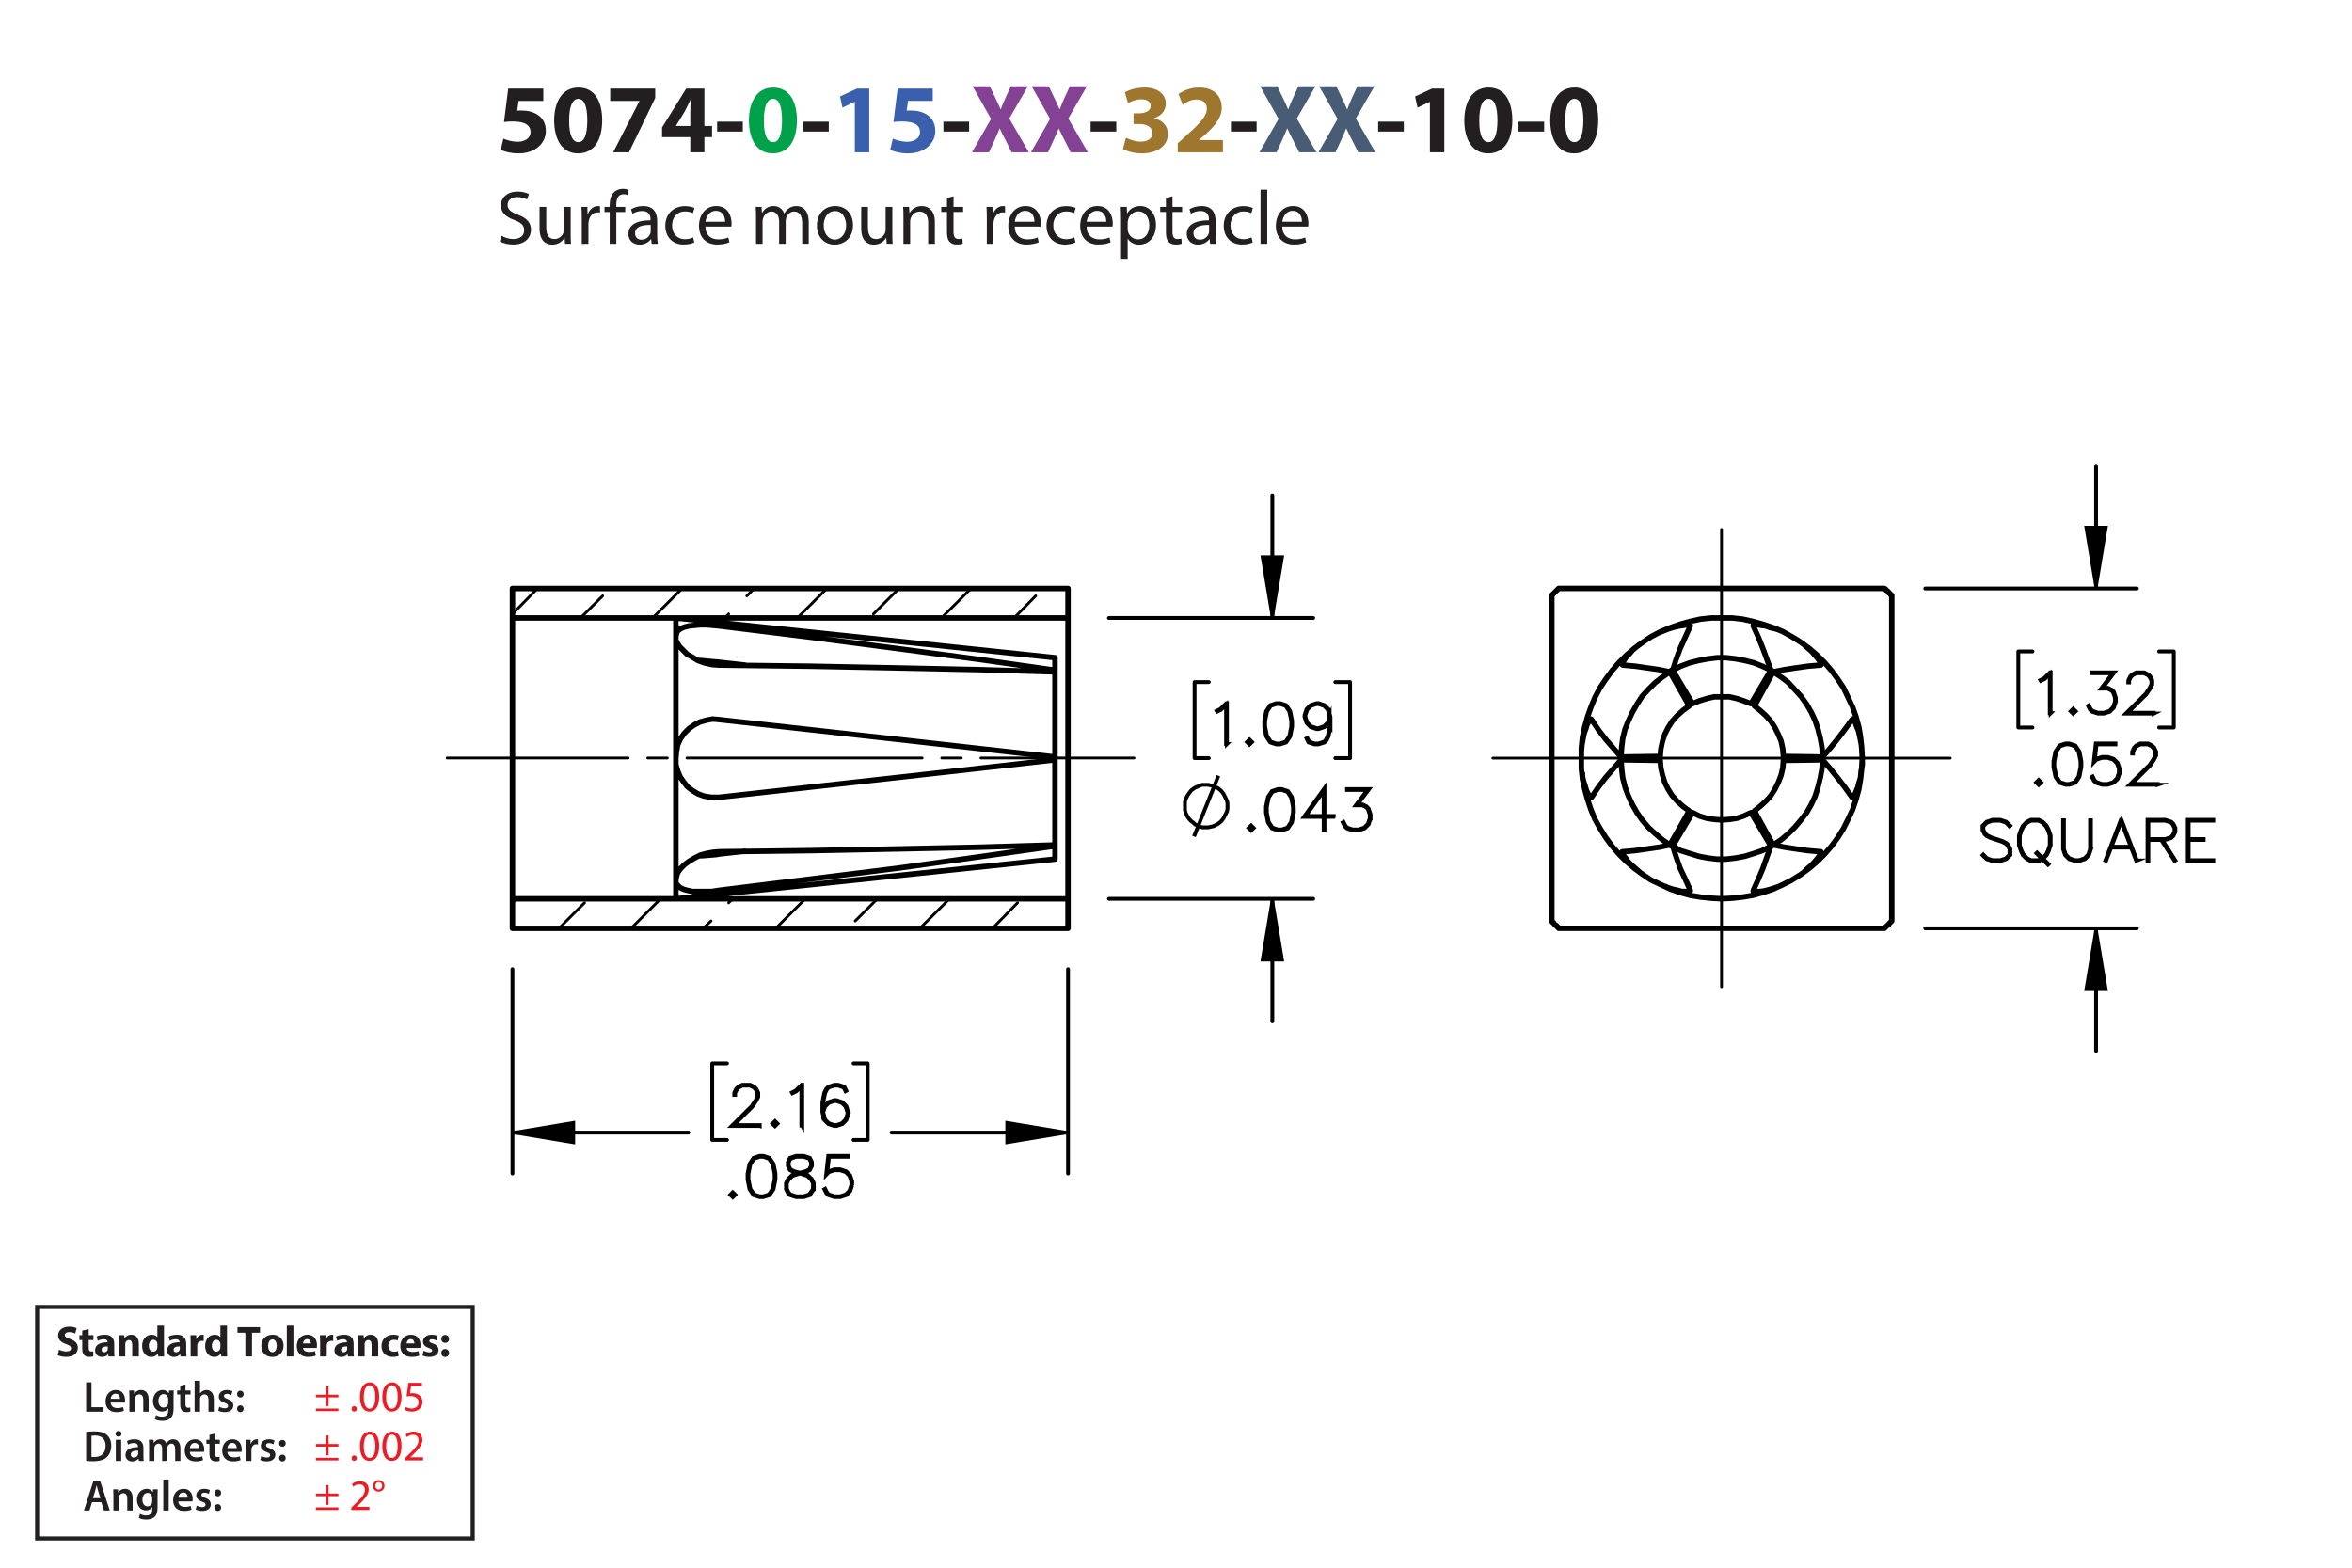 <?xml version="1.0" encoding="UTF-8"?><svg id="Layer_1" xmlns="http://www.w3.org/2000/svg" viewBox="0 0 432 288"><defs><style>.cls-1{fill:#834293;}.cls-2,.cls-3,.cls-4,.cls-5,.cls-6,.cls-7,.cls-8{stroke:#000;}.cls-2,.cls-3,.cls-4,.cls-5,.cls-7,.cls-8,.cls-9{fill:none;}.cls-2,.cls-5,.cls-6{stroke-miterlimit:10;}.cls-2,.cls-7{stroke-width:.7px;}.cls-10{fill:#9e762d;}.cls-3,.cls-4,.cls-7,.cls-8{stroke-linecap:round;stroke-linejoin:round;}.cls-3,.cls-5,.cls-8{stroke-width:.51px;}.cls-6{stroke-width:.7px;}.cls-11{fill:#485c75;}.cls-12{fill:#00a14b;}.cls-13{fill:#ed1c24;}.cls-8{stroke-dasharray:0 0 0 0 43.2 3.6 3.6 3.6;stroke-dashoffset:15.084px;}.cls-14{fill:#231f20;}.cls-15{fill:#3a60ad;}.cls-9{stroke:#231f20;stroke-width:.75px;}</style></defs><g><path class="cls-14" d="M99.79,18.531h-4.537l-.252,1.8c.252-.036,.468-.036,.756-.036,1.117,0,2.251,.252,3.079,.847,.882,.594,1.422,1.566,1.422,2.935,0,2.179-1.873,4.106-5.023,4.106-1.422,0-2.611-.324-3.259-.666l.486-2.052c.522,.252,1.585,.576,2.647,.576,1.134,0,2.341-.54,2.341-1.783,0-1.206-.955-1.945-3.295-1.945-.648,0-1.099,.036-1.585,.108l.774-6.14h6.446v2.251Z"/><path class="cls-14" d="M110.608,22.078c0,3.619-1.458,6.104-4.447,6.104-3.025,0-4.357-2.719-4.375-6.032,0-3.385,1.44-6.067,4.465-6.067,3.133,0,4.357,2.791,4.357,5.996Zm-6.068,.072c-.018,2.683,.63,3.961,1.692,3.961s1.639-1.333,1.639-3.997c0-2.593-.558-3.961-1.657-3.961-1.008,0-1.692,1.278-1.674,3.997Z"/><path class="cls-14" d="M120.345,16.28v1.728l-4.825,9.975h-2.899l4.826-9.417v-.036h-5.366v-2.251h8.264Z"/><path class="cls-14" d="M126.789,27.984v-2.791h-5.186v-1.782l4.429-7.13h3.349v6.86h1.404v2.052h-1.404v2.791h-2.593Zm0-4.843v-2.593c0-.703,.036-1.422,.09-2.179h-.072c-.378,.756-.684,1.44-1.081,2.179l-1.566,2.557v.036h2.629Z"/><path class="cls-14" d="M136.436,22.348v1.818h-4.717v-1.818h4.717Z"/><path class="cls-12" d="M146.374,22.078c0,3.619-1.458,6.104-4.447,6.104-3.025,0-4.357-2.719-4.375-6.032,0-3.385,1.44-6.067,4.465-6.067,3.133,0,4.357,2.791,4.357,5.996Zm-6.068,.072c-.018,2.683,.63,3.961,1.692,3.961s1.639-1.333,1.639-3.997c0-2.593-.558-3.961-1.657-3.961-1.008,0-1.692,1.278-1.674,3.997Z"/><path class="cls-14" d="M152.222,22.348v1.818h-4.718v-1.818h4.718Z"/><path class="cls-15" d="M157.009,18.711h-.036l-2.233,1.062-.45-2.053,3.097-1.44h2.269v11.704h-2.647v-9.273Z"/><path class="cls-15" d="M171.321,18.531h-4.538l-.252,1.8c.252-.036,.468-.036,.756-.036,1.116,0,2.251,.252,3.079,.847,.882,.594,1.422,1.566,1.422,2.935,0,2.179-1.873,4.106-5.023,4.106-1.422,0-2.611-.324-3.259-.666l.486-2.052c.522,.252,1.585,.576,2.647,.576,1.134,0,2.341-.54,2.341-1.783,0-1.206-.955-1.945-3.295-1.945-.648,0-1.099,.036-1.585,.108l.774-6.14h6.446v2.251Z"/><path class="cls-14" d="M177.998,22.348v1.818h-4.718v-1.818h4.718Z"/><path class="cls-1" d="M185.81,27.984l-1.098-2.197c-.45-.846-.738-1.476-1.081-2.179h-.036c-.252,.703-.558,1.333-.936,2.179l-1.008,2.197h-3.133l3.511-6.14-3.385-5.996h3.151l1.062,2.215c.36,.738,.63,1.333,.918,2.017h.036c.288-.774,.522-1.315,.829-2.017l1.026-2.215h3.133l-3.421,5.924,3.601,6.212h-3.169Z"/><path class="cls-1" d="M196.646,27.984l-1.098-2.197c-.45-.846-.738-1.476-1.081-2.179h-.036c-.252,.703-.558,1.333-.936,2.179l-1.008,2.197h-3.133l3.511-6.14-3.385-5.996h3.151l1.062,2.215c.36,.738,.63,1.333,.918,2.017h.036c.288-.774,.522-1.315,.829-2.017l1.026-2.215h3.133l-3.421,5.924,3.601,6.212h-3.169Z"/><path class="cls-14" d="M205.034,22.348v1.818h-4.718v-1.818h4.718Z"/><path class="cls-10" d="M206.814,25.301c.486,.252,1.603,.72,2.719,.72,1.423,0,2.143-.685,2.143-1.567,0-1.152-1.152-1.674-2.359-1.674h-1.116v-1.962h1.062c.918-.018,2.089-.36,2.089-1.351,0-.702-.576-1.224-1.728-1.224-.955,0-1.962,.414-2.449,.702l-.558-1.981c.702-.45,2.106-.882,3.619-.882,2.502,0,3.889,1.315,3.889,2.917,0,1.243-.702,2.215-2.143,2.719v.036c1.404,.252,2.539,1.315,2.539,2.845,0,2.07-1.819,3.583-4.79,3.583-1.512,0-2.791-.397-3.475-.829l.558-2.052Z"/><path class="cls-10" d="M216.318,27.984v-1.656l1.512-1.369c2.557-2.287,3.799-3.601,3.835-4.969,0-.955-.576-1.711-1.927-1.711-1.008,0-1.891,.504-2.503,.973l-.773-1.963c.882-.666,2.25-1.206,3.835-1.206,2.647,0,4.106,1.548,4.106,3.673,0,1.963-1.423,3.529-3.115,5.042l-1.08,.9v.036h4.411v2.251h-8.3Z"/><path class="cls-14" d="M230.809,22.348v1.818h-4.717v-1.818h4.717Z"/><path class="cls-11" d="M238.621,27.984l-1.098-2.197c-.45-.846-.738-1.476-1.081-2.179h-.035c-.253,.703-.559,1.333-.936,2.179l-1.009,2.197h-3.133l3.512-6.14-3.386-5.996h3.151l1.062,2.215c.359,.738,.63,1.333,.918,2.017h.036c.288-.774,.522-1.315,.828-2.017l1.026-2.215h3.133l-3.421,5.924,3.601,6.212h-3.169Z"/><path class="cls-11" d="M249.457,27.984l-1.098-2.197c-.45-.846-.738-1.476-1.081-2.179h-.035c-.253,.703-.559,1.333-.936,2.179l-1.009,2.197h-3.133l3.512-6.14-3.386-5.996h3.151l1.062,2.215c.359,.738,.63,1.333,.918,2.017h.036c.288-.774,.522-1.315,.828-2.017l1.026-2.215h3.133l-3.421,5.924,3.601,6.212h-3.169Z"/><path class="cls-14" d="M257.845,22.348v1.818h-4.718v-1.818h4.718Z"/><path class="cls-14" d="M262.632,18.711h-.035l-2.233,1.062-.45-2.053,3.098-1.44h2.269v11.704h-2.647v-9.273Z"/><path class="cls-14" d="M277.772,22.078c0,3.619-1.458,6.104-4.447,6.104-3.024,0-4.357-2.719-4.375-6.032,0-3.385,1.44-6.067,4.465-6.067,3.133,0,4.357,2.791,4.357,5.996Zm-6.067,.072c-.019,2.683,.63,3.961,1.692,3.961s1.639-1.333,1.639-3.997c0-2.593-.559-3.961-1.657-3.961-1.008,0-1.692,1.278-1.674,3.997Z"/><path class="cls-14" d="M283.62,22.348v1.818h-4.717v-1.818h4.717Z"/><path class="cls-14" d="M293.557,22.078c0,3.619-1.458,6.104-4.447,6.104-3.024,0-4.356-2.719-4.375-6.032,0-3.385,1.44-6.067,4.465-6.067,3.134,0,4.357,2.791,4.357,5.996Zm-6.067,.072c-.019,2.683,.63,3.961,1.692,3.961s1.639-1.333,1.639-3.997c0-2.593-.559-3.961-1.656-3.961-1.009,0-1.693,1.278-1.675,3.997Z"/><path class="cls-14" d="M92.116,43.299c.546,.336,1.345,.616,2.185,.616,1.247,0,1.975-.658,1.975-1.611,0-.882-.504-1.387-1.779-1.877-1.541-.546-2.494-1.345-2.494-2.675,0-1.471,1.219-2.563,3.054-2.563,.967,0,1.667,.224,2.087,.462l-.336,.995c-.308-.169-.939-.448-1.793-.448-1.289,0-1.779,.77-1.779,1.415,0,.882,.574,1.317,1.877,1.821,1.597,.617,2.409,1.387,2.409,2.774,0,1.456-1.079,2.717-3.306,2.717-.911,0-1.905-.266-2.409-.603l.308-1.022Z"/><path class="cls-14" d="M104.817,42.935c0,.701,.014,1.317,.056,1.849h-1.092l-.07-1.106h-.028c-.322,.546-1.037,1.261-2.241,1.261-1.065,0-2.339-.588-2.339-2.97v-3.964h1.233v3.754c0,1.289,.392,2.157,1.513,2.157,.826,0,1.401-.574,1.625-1.121,.07-.182,.112-.406,.112-.63v-4.16h1.233v4.931Z"/><path class="cls-14" d="M106.857,40.119c0-.798-.014-1.485-.056-2.115h1.079l.042,1.331h.056c.308-.911,1.051-1.485,1.877-1.485,.14,0,.238,.014,.351,.042v1.163c-.127-.028-.252-.042-.42-.042-.869,0-1.485,.658-1.653,1.583-.028,.169-.056,.364-.056,.575v3.614h-1.219v-4.665Z"/><path class="cls-14" d="M111.981,44.784v-5.841h-.952v-.939h.952v-.322c0-.952,.21-1.821,.785-2.367,.462-.448,1.079-.63,1.653-.63,.434,0,.812,.098,1.051,.196l-.169,.953c-.182-.084-.434-.154-.784-.154-1.051,0-1.317,.924-1.317,1.961v.364h1.639v.939h-1.639v5.841h-1.219Z"/><path class="cls-14" d="M119.697,44.784l-.098-.855h-.042c-.378,.532-1.107,1.009-2.073,1.009-1.373,0-2.073-.967-2.073-1.947,0-1.639,1.457-2.535,4.076-2.522v-.14c0-.56-.154-1.569-1.54-1.569-.63,0-1.289,.196-1.765,.504l-.28-.812c.56-.364,1.373-.602,2.227-.602,2.073,0,2.578,1.415,2.578,2.773v2.535c0,.588,.028,1.163,.112,1.625h-1.121Zm-.182-3.46c-1.345-.028-2.871,.21-2.871,1.527,0,.798,.532,1.177,1.163,1.177,.882,0,1.442-.56,1.639-1.135,.042-.126,.07-.266,.07-.392v-1.177Z"/><path class="cls-14" d="M127.524,44.532c-.322,.168-1.036,.392-1.947,.392-2.045,0-3.376-1.387-3.376-3.46,0-2.087,1.429-3.6,3.642-3.6,.729,0,1.373,.182,1.709,.351l-.28,.952c-.294-.168-.756-.322-1.429-.322-1.555,0-2.396,1.149-2.396,2.563,0,1.569,1.009,2.536,2.353,2.536,.7,0,1.163-.182,1.513-.336l.21,.925Z"/><path class="cls-14" d="M129.566,41.618c.028,1.667,1.093,2.353,2.325,2.353,.882,0,1.415-.154,1.877-.35l.21,.882c-.434,.196-1.176,.42-2.255,.42-2.087,0-3.334-1.373-3.334-3.418s1.205-3.656,3.18-3.656c2.213,0,2.802,1.947,2.802,3.193,0,.252-.028,.448-.042,.575h-4.763Zm3.614-.883c.014-.784-.322-2.003-1.709-2.003-1.247,0-1.793,1.148-1.891,2.003h3.6Z"/><path class="cls-14" d="M138.861,39.839c0-.7-.014-1.274-.056-1.835h1.079l.056,1.093h.042c.378-.644,1.009-1.247,2.129-1.247,.924,0,1.625,.56,1.919,1.358h.028c.21-.378,.477-.672,.756-.882,.406-.308,.855-.476,1.499-.476,.896,0,2.227,.588,2.227,2.941v3.992h-1.205v-3.838c0-1.303-.476-2.087-1.471-2.087-.7,0-1.247,.519-1.457,1.121-.056,.168-.098,.392-.098,.616v4.189h-1.205v-4.062c0-1.079-.476-1.863-1.415-1.863-.77,0-1.331,.616-1.527,1.233-.07,.182-.098,.392-.098,.602v4.09h-1.205v-4.945Z"/><path class="cls-14" d="M156.672,41.338c0,2.507-1.737,3.6-3.376,3.6-1.835,0-3.25-1.345-3.25-3.488,0-2.269,1.485-3.6,3.362-3.6,1.947,0,3.264,1.415,3.264,3.488Zm-5.379,.07c0,1.485,.855,2.606,2.059,2.606,1.177,0,2.059-1.106,2.059-2.633,0-1.148-.574-2.606-2.031-2.606s-2.087,1.345-2.087,2.633Z"/><path class="cls-14" d="M163.897,42.935c0,.701,.014,1.317,.056,1.849h-1.092l-.07-1.106h-.028c-.322,.546-1.037,1.261-2.241,1.261-1.065,0-2.339-.588-2.339-2.97v-3.964h1.233v3.754c0,1.289,.392,2.157,1.513,2.157,.826,0,1.401-.574,1.625-1.121,.07-.182,.112-.406,.112-.63v-4.16h1.233v4.931Z"/><path class="cls-14" d="M165.937,39.839c0-.7-.014-1.274-.056-1.835h1.093l.07,1.121h.028c.336-.644,1.121-1.274,2.241-1.274,.939,0,2.395,.56,2.395,2.885v4.048h-1.232v-3.908c0-1.092-.406-2.003-1.569-2.003-.812,0-1.443,.574-1.653,1.261-.056,.154-.084,.364-.084,.574v4.076h-1.233v-4.945Z"/><path class="cls-14" d="M175.136,36.057v1.947h1.765v.939h-1.765v3.656c0,.84,.238,1.316,.924,1.316,.322,0,.56-.042,.715-.084l.056,.925c-.238,.098-.616,.168-1.092,.168-.575,0-1.037-.182-1.331-.519-.35-.364-.476-.966-.476-1.765v-3.698h-1.051v-.939h1.051v-1.625l1.205-.322Z"/><path class="cls-14" d="M181.252,40.119c0-.798-.014-1.485-.056-2.115h1.079l.042,1.331h.056c.308-.911,1.051-1.485,1.877-1.485,.14,0,.238,.014,.35,.042v1.163c-.126-.028-.252-.042-.42-.042-.869,0-1.485,.658-1.653,1.583-.028,.169-.056,.364-.056,.575v3.614h-1.219v-4.665Z"/><path class="cls-14" d="M186.377,41.618c.028,1.667,1.093,2.353,2.325,2.353,.882,0,1.415-.154,1.877-.35l.21,.882c-.434,.196-1.176,.42-2.255,.42-2.087,0-3.334-1.373-3.334-3.418s1.205-3.656,3.18-3.656c2.213,0,2.802,1.947,2.802,3.193,0,.252-.028,.448-.042,.575h-4.763Zm3.614-.883c.014-.784-.322-2.003-1.709-2.003-1.247,0-1.793,1.148-1.891,2.003h3.6Z"/><path class="cls-14" d="M197.537,44.532c-.322,.168-1.037,.392-1.947,.392-2.045,0-3.376-1.387-3.376-3.46,0-2.087,1.429-3.6,3.642-3.6,.729,0,1.373,.182,1.709,.351l-.28,.952c-.294-.168-.756-.322-1.429-.322-1.555,0-2.396,1.149-2.396,2.563,0,1.569,1.009,2.536,2.353,2.536,.7,0,1.163-.182,1.513-.336l.21,.925Z"/><path class="cls-14" d="M199.579,41.618c.028,1.667,1.092,2.353,2.325,2.353,.882,0,1.415-.154,1.877-.35l.21,.882c-.434,.196-1.176,.42-2.255,.42-2.087,0-3.334-1.373-3.334-3.418s1.205-3.656,3.18-3.656c2.213,0,2.802,1.947,2.802,3.193,0,.252-.028,.448-.042,.575h-4.763Zm3.614-.883c.014-.784-.322-2.003-1.709-2.003-1.247,0-1.793,1.148-1.891,2.003h3.6Z"/><path class="cls-14" d="M205.906,40.217c0-.869-.028-1.569-.056-2.213h1.107l.056,1.163h.028c.504-.826,1.303-1.316,2.409-1.316,1.639,0,2.872,1.387,2.872,3.446,0,2.437-1.485,3.642-3.082,3.642-.896,0-1.681-.393-2.087-1.065h-.028v3.684h-1.219v-7.34Zm1.219,1.807c0,.182,.028,.35,.056,.504,.224,.855,.966,1.443,1.849,1.443,1.303,0,2.06-1.065,2.06-2.619,0-1.359-.715-2.522-2.017-2.522-.841,0-1.625,.602-1.863,1.527-.042,.154-.084,.336-.084,.504v1.163Z"/><path class="cls-14" d="M215.357,36.057v1.947h1.765v.939h-1.765v3.656c0,.84,.238,1.316,.924,1.316,.322,0,.56-.042,.714-.084l.056,.925c-.238,.098-.616,.168-1.092,.168-.575,0-1.037-.182-1.331-.519-.35-.364-.476-.966-.476-1.765v-3.698h-1.051v-.939h1.051v-1.625l1.205-.322Z"/><path class="cls-14" d="M222.26,44.784l-.098-.855h-.042c-.378,.532-1.106,1.009-2.073,1.009-1.373,0-2.073-.967-2.073-1.947,0-1.639,1.457-2.535,4.076-2.522v-.14c0-.56-.153-1.569-1.541-1.569-.63,0-1.288,.196-1.765,.504l-.28-.812c.56-.364,1.373-.602,2.228-.602,2.073,0,2.577,1.415,2.577,2.773v2.535c0,.588,.028,1.163,.112,1.625h-1.121Zm-.182-3.46c-1.345-.028-2.871,.21-2.871,1.527,0,.798,.532,1.177,1.162,1.177,.883,0,1.442-.56,1.639-1.135,.042-.126,.07-.266,.07-.392v-1.177Z"/><path class="cls-14" d="M230.086,44.532c-.321,.168-1.036,.392-1.946,.392-2.046,0-3.376-1.387-3.376-3.46,0-2.087,1.429-3.6,3.642-3.6,.729,0,1.373,.182,1.709,.351l-.28,.952c-.294-.168-.756-.322-1.429-.322-1.555,0-2.396,1.149-2.396,2.563,0,1.569,1.009,2.536,2.353,2.536,.7,0,1.163-.182,1.513-.336l.21,.925Z"/><path class="cls-14" d="M231.525,34.838h1.233v9.945h-1.233v-9.945Z"/><path class="cls-14" d="M235.517,41.618c.027,1.667,1.092,2.353,2.325,2.353,.882,0,1.414-.154,1.877-.35l.21,.882c-.435,.196-1.177,.42-2.255,.42-2.088,0-3.334-1.373-3.334-3.418s1.204-3.656,3.18-3.656c2.213,0,2.802,1.947,2.802,3.193,0,.252-.028,.448-.042,.575h-4.763Zm3.613-.883c.015-.784-.322-2.003-1.709-2.003-1.246,0-1.793,1.148-1.891,2.003h3.6Z"/></g><g><g><path class="cls-14" d="M15.82,253.946h.985v4.574h2.219v.825h-3.204v-5.399Z"/><path class="cls-14" d="M20.334,257.672c.024,.704,.577,1.009,1.202,1.009,.457,0,.785-.064,1.081-.176l.144,.681c-.336,.136-.801,.24-1.362,.24-1.266,0-2.011-.777-2.011-1.971,0-1.081,.657-2.099,1.907-2.099,1.266,0,1.682,1.041,1.682,1.898,0,.185-.016,.328-.032,.417h-2.612Zm1.714-.69c.008-.36-.152-.953-.809-.953-.609,0-.865,.553-.905,.953h1.714Z"/><path class="cls-14" d="M23.768,256.606c0-.449-.008-.825-.032-1.162h.865l.048,.585h.024c.168-.305,.593-.673,1.242-.673,.681,0,1.386,.44,1.386,1.674v2.315h-.985v-2.203c0-.56-.208-.985-.745-.985-.393,0-.665,.28-.769,.577-.032,.088-.04,.208-.04,.32v2.291h-.993v-2.739Z"/><path class="cls-14" d="M31.911,255.444c-.016,.265-.032,.585-.032,1.122v2.211c0,.816-.169,1.401-.577,1.77-.409,.361-.969,.473-1.506,.473-.497,0-1.025-.103-1.362-.311l.216-.745c.248,.144,.665,.296,1.138,.296,.641,0,1.122-.336,1.122-1.178v-.336h-.016c-.224,.345-.625,.576-1.138,.576-.969,0-1.658-.801-1.658-1.906,0-1.281,.833-2.059,1.77-2.059,.593,0,.945,.288,1.129,.608h.016l.04-.52h.857Zm-1.018,1.562c0-.089-.008-.185-.032-.265-.104-.36-.384-.633-.801-.633-.553,0-.961,.48-.961,1.273,0,.665,.336,1.202,.953,1.202,.369,0,.689-.24,.801-.593,.024-.104,.04-.24,.04-.352v-.633Z"/><path class="cls-14" d="M34.062,254.331v1.113h.938v.737h-.938v1.722c0,.473,.128,.722,.505,.722,.168,0,.296-.024,.384-.049l.016,.754c-.144,.056-.4,.096-.713,.096-.36,0-.665-.12-.849-.32-.208-.225-.305-.577-.305-1.09v-1.834h-.56v-.737h.56v-.881l.961-.232Z"/><path class="cls-14" d="M35.741,253.658h.993v2.323h.016c.12-.185,.28-.337,.489-.449,.192-.112,.424-.176,.673-.176,.665,0,1.362,.44,1.362,1.69v2.299h-.985v-2.187c0-.569-.208-.994-.753-.994-.385,0-.657,.257-.761,.553-.032,.08-.04,.185-.04,.297v2.331h-.993v-5.688Z"/><path class="cls-14" d="M40.271,258.44c.225,.136,.649,.28,1.002,.28,.433,0,.625-.176,.625-.433,0-.265-.16-.4-.641-.568-.761-.265-1.081-.681-1.073-1.138,0-.69,.569-1.226,1.474-1.226,.433,0,.809,.112,1.033,.232l-.192,.696c-.168-.096-.48-.224-.825-.224-.352,0-.544,.168-.544,.408,0,.248,.184,.368,.681,.545,.705,.256,1.034,.617,1.042,1.193,0,.705-.553,1.218-1.586,1.218-.473,0-.897-.112-1.185-.273l.192-.713Z"/><path class="cls-14" d="M43.537,256.109c0-.368,.256-.633,.609-.633,.36,0,.601,.265,.608,.633,0,.36-.24,.625-.608,.625-.361,0-.609-.265-.609-.625Zm0,2.699c0-.368,.256-.633,.609-.633,.36,0,.601,.257,.608,.633,0,.352-.24,.625-.608,.625-.361,0-.609-.273-.609-.625Z"/></g><g><path class="cls-14" d="M15.82,263.068c.433-.072,.985-.112,1.57-.112,1.01,0,1.706,.208,2.203,.625,.521,.425,.841,1.065,.841,1.986,0,.962-.329,1.683-.841,2.147-.537,.488-1.394,.736-2.443,.736-.577,0-1.009-.031-1.33-.071v-5.311Zm.985,4.574c.136,.024,.344,.024,.544,.024,1.282,.008,2.043-.697,2.043-2.067,.008-1.193-.681-1.874-1.915-1.874-.312,0-.537,.023-.673,.056v3.861Z"/><path class="cls-14" d="M22.32,263.404c0,.297-.216,.529-.56,.529-.329,0-.545-.232-.545-.529,0-.304,.224-.536,.553-.536,.336,0,.545,.232,.553,.536Zm-1.049,4.991v-3.901h.993v3.901h-.993Z"/><path class="cls-14" d="M25.514,268.396l-.064-.433h-.024c-.241,.305-.649,.52-1.154,.52-.785,0-1.226-.568-1.226-1.161,0-.985,.873-1.482,2.315-1.475v-.064c0-.257-.104-.681-.793-.681-.384,0-.785,.12-1.049,.288l-.192-.641c.289-.177,.793-.345,1.41-.345,1.25,0,1.61,.793,1.61,1.642v1.41c0,.352,.016,.697,.056,.938h-.889Zm-.128-1.906c-.697-.017-1.362,.136-1.362,.729,0,.385,.248,.56,.56,.56,.393,0,.681-.256,.769-.536,.024-.072,.032-.152,.032-.217v-.536Z"/><path class="cls-14" d="M27.385,265.656c0-.449-.008-.825-.032-1.162h.849l.04,.577h.024c.192-.305,.545-.665,1.202-.665,.513,0,.914,.288,1.081,.721h.016c.136-.216,.296-.376,.48-.488,.216-.152,.465-.232,.785-.232,.649,0,1.306,.44,1.306,1.69v2.299h-.961v-2.155c0-.648-.225-1.033-.697-1.033-.336,0-.585,.24-.689,.52-.024,.097-.048,.217-.048,.329v2.339h-.961v-2.259c0-.545-.216-.93-.673-.93-.369,0-.617,.288-.705,.56-.04,.097-.056,.209-.056,.321v2.307h-.961v-2.739Z"/><path class="cls-14" d="M34.869,266.722c.024,.704,.577,1.009,1.202,1.009,.457,0,.785-.064,1.081-.176l.144,.681c-.336,.136-.801,.24-1.362,.24-1.266,0-2.011-.777-2.011-1.971,0-1.081,.657-2.099,1.907-2.099,1.266,0,1.682,1.041,1.682,1.898,0,.185-.016,.328-.032,.417h-2.612Zm1.714-.69c.008-.36-.152-.953-.809-.953-.609,0-.865,.553-.905,.953h1.714Z"/><path class="cls-14" d="M39.432,263.381v1.113h.938v.737h-.938v1.722c0,.473,.128,.722,.505,.722,.168,0,.296-.024,.384-.049l.016,.754c-.144,.056-.4,.096-.713,.096-.36,0-.665-.12-.849-.32-.208-.225-.305-.577-.305-1.09v-1.834h-.56v-.737h.56v-.881l.961-.232Z"/><path class="cls-14" d="M41.761,266.722c.024,.704,.577,1.009,1.202,1.009,.457,0,.785-.064,1.081-.176l.144,.681c-.336,.136-.801,.24-1.362,.24-1.266,0-2.011-.777-2.011-1.971,0-1.081,.657-2.099,1.907-2.099,1.266,0,1.682,1.041,1.682,1.898,0,.185-.016,.328-.032,.417h-2.612Zm1.714-.69c.008-.36-.152-.953-.809-.953-.609,0-.865,.553-.905,.953h1.714Z"/><path class="cls-14" d="M45.194,265.752c0-.528-.008-.905-.032-1.258h.857l.032,.745h.032c.192-.553,.649-.833,1.065-.833,.096,0,.152,.008,.232,.023v.93c-.08-.016-.169-.032-.289-.032-.473,0-.793,.305-.881,.745-.016,.088-.032,.192-.032,.305v2.019h-.985v-2.644Z"/><path class="cls-14" d="M47.995,267.49c.225,.136,.649,.28,1.002,.28,.433,0,.625-.176,.625-.433,0-.265-.16-.4-.641-.568-.761-.265-1.081-.681-1.073-1.138,0-.69,.569-1.226,1.474-1.226,.433,0,.809,.112,1.033,.232l-.192,.696c-.168-.096-.48-.224-.825-.224-.352,0-.544,.168-.544,.408,0,.248,.184,.368,.681,.545,.705,.256,1.034,.617,1.042,1.193,0,.705-.553,1.218-1.586,1.218-.473,0-.897-.112-1.185-.273l.192-.713Z"/><path class="cls-14" d="M51.26,265.159c0-.368,.256-.633,.609-.633,.36,0,.601,.265,.608,.633,0,.36-.24,.625-.608,.625-.361,0-.609-.265-.609-.625Zm0,2.699c0-.368,.256-.633,.609-.633,.36,0,.601,.257,.608,.633,0,.352-.24,.625-.608,.625-.361,0-.609-.273-.609-.625Z"/></g><g><path class="cls-14" d="M10.848,247.944c.328,.168,.832,.335,1.351,.335,.56,0,.856-.231,.856-.583,0-.336-.256-.528-.903-.76-.895-.311-1.48-.808-1.48-1.591,0-.92,.768-1.623,2.039-1.623,.608,0,1.055,.128,1.375,.272l-.272,.983c-.216-.103-.6-.256-1.127-.256s-.784,.24-.784,.519c0,.344,.304,.496,1,.76,.952,.352,1.399,.848,1.399,1.607,0,.903-.696,1.671-2.175,1.671-.616,0-1.224-.16-1.527-.328l.248-1.007Z"/><path class="cls-14" d="M16.295,244.17v1.119h.871v.895h-.871v1.416c0,.472,.112,.688,.479,.688,.152,0,.272-.017,.36-.032l.008,.919c-.16,.065-.448,.104-.791,.104-.392,0-.72-.136-.911-.336-.224-.231-.336-.607-.336-1.159v-1.6h-.52v-.895h.52v-.848l1.191-.272Z"/><path class="cls-14" d="M19.942,249.199l-.072-.392h-.024c-.256,.311-.656,.479-1.12,.479-.791,0-1.263-.575-1.263-1.199,0-1.016,.912-1.503,2.294-1.495v-.056c0-.208-.112-.504-.711-.504-.4,0-.824,.136-1.08,.296l-.224-.784c.272-.151,.808-.344,1.519-.344,1.303,0,1.719,.768,1.719,1.688v1.359c0,.376,.016,.735,.056,.951h-1.095Zm-.144-1.847c-.64-.008-1.135,.144-1.135,.615,0,.311,.208,.464,.48,.464,.304,0,.552-.2,.631-.448,.016-.064,.024-.136,.024-.207v-.424Z"/><path class="cls-14" d="M21.792,246.537c0-.488-.016-.904-.032-1.248h1.056l.056,.536h.024c.16-.248,.56-.624,1.207-.624,.8,0,1.399,.528,1.399,1.68v2.318h-1.215v-2.167c0-.504-.176-.848-.616-.848-.336,0-.536,.232-.616,.456-.032,.072-.048,.192-.048,.304v2.255h-1.215v-2.662Z"/><path class="cls-14" d="M30.118,243.523v4.51c0,.44,.016,.903,.032,1.167h-1.079l-.056-.575h-.016c-.248,.44-.72,.663-1.223,.663-.928,0-1.671-.792-1.671-2.007-.008-1.319,.816-2.079,1.751-2.079,.48,0,.856,.168,1.032,.44h.016v-2.119h1.215Zm-1.215,3.422c0-.064-.008-.151-.016-.216-.072-.328-.336-.6-.711-.6-.552,0-.84,.496-.84,1.111,0,.664,.328,1.079,.832,1.079,.352,0,.632-.239,.704-.583,.024-.088,.032-.176,.032-.28v-.512Z"/><path class="cls-14" d="M33.166,249.199l-.072-.392h-.024c-.256,.311-.656,.479-1.12,.479-.791,0-1.263-.575-1.263-1.199,0-1.016,.912-1.503,2.295-1.495v-.056c0-.208-.112-.504-.712-.504-.4,0-.823,.136-1.079,.296l-.224-.784c.272-.151,.808-.344,1.519-.344,1.303,0,1.719,.768,1.719,1.688v1.359c0,.376,.016,.735,.056,.951h-1.096Zm-.144-1.847c-.64-.008-1.135,.144-1.135,.615,0,.311,.208,.464,.48,.464,.304,0,.551-.2,.631-.448,.016-.064,.024-.136,.024-.207v-.424Z"/><path class="cls-14" d="M35.016,246.577c0-.576-.016-.952-.032-1.288h1.047l.04,.72h.032c.2-.567,.68-.808,1.055-.808,.112,0,.168,0,.256,.017v1.143c-.088-.016-.192-.031-.328-.031-.448,0-.751,.239-.832,.615-.016,.08-.024,.176-.024,.272v1.983h-1.215v-2.622Z"/><path class="cls-14" d="M41.694,243.523v4.51c0,.44,.016,.903,.032,1.167h-1.08l-.056-.575h-.016c-.248,.44-.72,.663-1.223,.663-.928,0-1.671-.792-1.671-2.007-.008-1.319,.816-2.079,1.752-2.079,.479,0,.856,.168,1.031,.44h.016v-2.119h1.215Zm-1.215,3.422c0-.064-.008-.151-.016-.216-.072-.328-.336-.6-.712-.6-.551,0-.839,.496-.839,1.111,0,.664,.328,1.079,.832,1.079,.352,0,.632-.239,.704-.583,.024-.088,.032-.176,.032-.28v-.512Z"/><path class="cls-14" d="M45.063,244.834h-1.447v-1.023h4.142v1.023h-1.471v4.365h-1.224v-4.365Z"/><path class="cls-14" d="M52.078,247.2c0,1.432-1.016,2.087-2.063,2.087-1.143,0-2.023-.752-2.023-2.015,0-1.264,.832-2.071,2.087-2.071,1.199,0,1.999,.824,1.999,1.999Zm-2.831,.04c0,.672,.28,1.176,.8,1.176,.472,0,.775-.472,.775-1.176,0-.584-.224-1.175-.775-1.175-.584,0-.8,.6-.8,1.175Z"/><path class="cls-14" d="M52.68,243.523h1.215v5.677h-1.215v-5.677Z"/><path class="cls-14" d="M55.663,247.632c.04,.504,.536,.744,1.103,.744,.416,0,.752-.057,1.08-.16l.16,.823c-.4,.16-.888,.24-1.415,.24-1.327,0-2.087-.768-2.087-1.991,0-.991,.616-2.087,1.975-2.087,1.263,0,1.743,.983,1.743,1.951,0,.208-.024,.392-.04,.479h-2.519Zm1.431-.831c0-.296-.128-.792-.688-.792-.512,0-.72,.464-.752,.792h1.44Z"/><path class="cls-14" d="M58.799,246.577c0-.576-.016-.952-.032-1.288h1.048l.04,.72h.032c.2-.567,.68-.808,1.055-.808,.112,0,.168,0,.256,.017v1.143c-.088-.016-.192-.031-.328-.031-.448,0-.751,.239-.832,.615-.016,.08-.024,.176-.024,.272v1.983h-1.215v-2.622Z"/><path class="cls-14" d="M63.91,249.199l-.072-.392h-.024c-.256,.311-.656,.479-1.12,.479-.791,0-1.263-.575-1.263-1.199,0-1.016,.912-1.503,2.294-1.495v-.056c0-.208-.112-.504-.711-.504-.4,0-.824,.136-1.08,.296l-.224-.784c.272-.151,.808-.344,1.519-.344,1.303,0,1.719,.768,1.719,1.688v1.359c0,.376,.016,.735,.056,.951h-1.095Zm-.144-1.847c-.64-.008-1.135,.144-1.135,.615,0,.311,.208,.464,.48,.464,.304,0,.552-.2,.631-.448,.016-.064,.024-.136,.024-.207v-.424Z"/><path class="cls-14" d="M65.759,246.537c0-.488-.016-.904-.032-1.248h1.056l.056,.536h.024c.16-.248,.56-.624,1.207-.624,.8,0,1.399,.528,1.399,1.68v2.318h-1.215v-2.167c0-.504-.176-.848-.616-.848-.336,0-.536,.232-.616,.456-.032,.072-.048,.192-.048,.304v2.255h-1.215v-2.662Z"/><path class="cls-14" d="M73.23,249.103c-.216,.096-.624,.176-1.088,.176-1.263,0-2.071-.768-2.071-1.999,0-1.144,.784-2.079,2.239-2.079,.32,0,.672,.057,.928,.152l-.192,.903c-.144-.065-.36-.12-.68-.12-.64,0-1.055,.456-1.047,1.096,0,.72,.479,1.096,1.071,1.096,.288,0,.512-.049,.696-.12l.144,.895Z"/><path class="cls-14" d="M74.687,247.632c.04,.504,.536,.744,1.103,.744,.415,0,.751-.057,1.079-.16l.16,.823c-.4,.16-.888,.24-1.415,.24-1.327,0-2.087-.768-2.087-1.991,0-.991,.616-2.087,1.975-2.087,1.263,0,1.743,.983,1.743,1.951,0,.208-.024,.392-.04,.479h-2.519Zm1.431-.831c0-.296-.128-.792-.688-.792-.512,0-.72,.464-.752,.792h1.44Z"/><path class="cls-14" d="M77.815,248.136c.224,.136,.688,.296,1.048,.296,.368,0,.519-.128,.519-.328,0-.199-.12-.296-.576-.447-.808-.273-1.12-.712-1.111-1.176,0-.728,.624-1.279,1.591-1.279,.456,0,.863,.104,1.103,.224l-.216,.84c-.176-.096-.512-.224-.848-.224-.295,0-.463,.12-.463,.319,0,.185,.152,.28,.631,.448,.744,.256,1.056,.632,1.063,1.207,0,.728-.576,1.264-1.695,1.264-.512,0-.968-.112-1.264-.273l.216-.871Z"/><path class="cls-14" d="M81.055,245.977c0-.432,.296-.735,.72-.735,.423,0,.703,.296,.711,.735,0,.416-.288,.728-.72,.728-.415,0-.711-.311-.711-.728Zm0,2.583c0-.424,.296-.735,.72-.735,.423,0,.703,.304,.711,.735,0,.416-.288,.728-.72,.728-.415,0-.711-.311-.711-.728Z"/></g><g><path class="cls-13" d="M60.342,254.663v1.562h1.81v.481h-1.81v1.602h-.513v-1.602h-1.81v-.481h1.81v-1.562h.513Zm1.81,4.102v.48h-4.134v-.48h4.134Z"/><path class="cls-13" d="M64.582,258.828c0-.296,.2-.504,.48-.504,.281,0,.473,.208,.473,.504,0,.289-.184,.505-.48,.505-.28,0-.473-.216-.473-.505Z"/><path class="cls-13" d="M69.643,256.586c0,1.77-.657,2.747-1.81,2.747-1.018,0-1.706-.953-1.722-2.676,0-1.746,.753-2.707,1.81-2.707,1.098,0,1.723,.978,1.723,2.636Zm-2.828,.08c0,1.353,.417,2.122,1.058,2.122,.721,0,1.065-.841,1.065-2.171,0-1.281-.329-2.122-1.058-2.122-.617,0-1.065,.753-1.065,2.171Z"/><path class="cls-13" d="M73.749,256.586c0,1.77-.657,2.747-1.81,2.747-1.018,0-1.706-.953-1.722-2.676,0-1.746,.753-2.707,1.81-2.707,1.098,0,1.723,.978,1.723,2.636Zm-2.828,.08c0,1.353,.416,2.122,1.058,2.122,.721,0,1.065-.841,1.065-2.171,0-1.281-.329-2.122-1.058-2.122-.617,0-1.065,.753-1.065,2.171Z"/><path class="cls-13" d="M77.502,254.631h-1.987l-.2,1.338c.12-.016,.232-.032,.425-.032,.4,0,.801,.088,1.121,.28,.409,.232,.745,.681,.745,1.338,0,1.018-.809,1.778-1.938,1.778-.569,0-1.049-.16-1.298-.32l.176-.537c.216,.129,.641,.289,1.113,.289,.665,0,1.234-.433,1.234-1.13-.008-.673-.457-1.153-1.498-1.153-.296,0-.529,.032-.721,.056l.337-2.499h2.491v.593Z"/></g><g><path class="cls-13" d="M60.342,263.713v1.562h1.81v.481h-1.81v1.602h-.513v-1.602h-1.81v-.481h1.81v-1.562h.513Zm1.81,4.102v.48h-4.134v-.48h4.134Z"/><path class="cls-13" d="M64.582,267.878c0-.296,.2-.504,.48-.504,.281,0,.473,.208,.473,.504,0,.289-.184,.505-.48,.505-.28,0-.473-.216-.473-.505Z"/><path class="cls-13" d="M69.643,265.636c0,1.77-.657,2.747-1.81,2.747-1.018,0-1.706-.953-1.722-2.676,0-1.746,.753-2.707,1.81-2.707,1.098,0,1.723,.978,1.723,2.636Zm-2.828,.08c0,1.353,.417,2.122,1.058,2.122,.721,0,1.065-.841,1.065-2.171,0-1.281-.329-2.122-1.058-2.122-.617,0-1.065,.753-1.065,2.171Z"/><path class="cls-13" d="M73.749,265.636c0,1.77-.657,2.747-1.81,2.747-1.018,0-1.706-.953-1.722-2.676,0-1.746,.753-2.707,1.81-2.707,1.098,0,1.723,.978,1.723,2.636Zm-2.828,.08c0,1.353,.416,2.122,1.058,2.122,.721,0,1.065-.841,1.065-2.171,0-1.281-.329-2.122-1.058-2.122-.617,0-1.065,.753-1.065,2.171Z"/><path class="cls-13" d="M74.394,268.295v-.433l.553-.537c1.33-1.266,1.931-1.938,1.939-2.724,0-.528-.256-1.017-1.034-1.017-.473,0-.865,.24-1.105,.44l-.224-.497c.36-.305,.873-.528,1.474-.528,1.121,0,1.594,.769,1.594,1.514,0,.961-.697,1.738-1.794,2.796l-.416,.385v.016h2.339v.585h-3.325Z"/></g><g><path class="cls-14" d="M16.901,275.965l-.465,1.53h-1.017l1.73-5.399h1.258l1.754,5.399h-1.058l-.488-1.53h-1.714Zm1.546-.745l-.424-1.329c-.104-.329-.192-.697-.273-1.01h-.016c-.08,.312-.16,.689-.256,1.01l-.416,1.329h1.386Z"/><path class="cls-14" d="M20.83,274.756c0-.449-.008-.825-.032-1.162h.865l.048,.585h.024c.168-.305,.593-.673,1.242-.673,.681,0,1.386,.44,1.386,1.674v2.315h-.985v-2.203c0-.56-.208-.985-.745-.985-.393,0-.665,.28-.769,.577-.032,.088-.04,.208-.04,.32v2.291h-.993v-2.739Z"/><path class="cls-14" d="M28.973,273.594c-.016,.265-.032,.585-.032,1.122v2.211c0,.816-.169,1.401-.577,1.77-.409,.361-.969,.473-1.506,.473-.497,0-1.025-.103-1.362-.311l.216-.745c.248,.144,.665,.296,1.138,.296,.641,0,1.122-.336,1.122-1.178v-.336h-.016c-.224,.345-.625,.576-1.138,.576-.969,0-1.658-.801-1.658-1.906,0-1.281,.833-2.059,1.77-2.059,.593,0,.945,.288,1.129,.608h.016l.04-.52h.857Zm-1.018,1.562c0-.089-.008-.185-.032-.265-.104-.36-.384-.633-.801-.633-.553,0-.961,.48-.961,1.273,0,.665,.336,1.202,.953,1.202,.369,0,.689-.24,.801-.593,.024-.104,.04-.24,.04-.352v-.633Z"/><path class="cls-14" d="M29.995,271.808h.993v5.688h-.993v-5.688Z"/><path class="cls-14" d="M32.748,275.821c.024,.704,.577,1.009,1.202,1.009,.457,0,.785-.064,1.081-.176l.144,.681c-.336,.136-.801,.24-1.362,.24-1.266,0-2.011-.777-2.011-1.971,0-1.081,.657-2.099,1.907-2.099,1.266,0,1.682,1.041,1.682,1.898,0,.185-.016,.328-.032,.417h-2.612Zm1.714-.69c.008-.36-.152-.953-.809-.953-.609,0-.865,.553-.905,.953h1.714Z"/><path class="cls-14" d="M36.133,276.59c.225,.136,.649,.28,1.002,.28,.433,0,.625-.176,.625-.433,0-.265-.16-.4-.641-.568-.761-.265-1.081-.681-1.073-1.138,0-.69,.569-1.226,1.474-1.226,.433,0,.809,.112,1.033,.232l-.192,.696c-.168-.096-.48-.224-.825-.224-.352,0-.544,.168-.544,.408,0,.248,.184,.368,.681,.545,.705,.256,1.034,.617,1.042,1.193,0,.705-.553,1.218-1.586,1.218-.473,0-.897-.112-1.185-.273l.192-.713Z"/><path class="cls-14" d="M39.399,274.259c0-.368,.256-.633,.609-.633,.36,0,.601,.265,.608,.633,0,.36-.24,.625-.608,.625-.361,0-.609-.265-.609-.625Zm0,2.699c0-.368,.256-.633,.609-.633,.36,0,.601,.257,.608,.633,0,.352-.24,.625-.608,.625-.361,0-.609-.273-.609-.625Z"/></g><g><path class="cls-13" d="M60.342,272.812v1.562h1.81v.481h-1.81v1.602h-.513v-1.602h-1.81v-.481h1.81v-1.562h.513Zm1.81,4.102v.48h-4.134v-.48h4.134Z"/><path class="cls-13" d="M64.525,277.394v-.433l.553-.537c1.33-1.266,1.931-1.938,1.939-2.724,0-.528-.256-1.017-1.034-1.017-.473,0-.865,.24-1.105,.44l-.224-.497c.36-.305,.873-.528,1.474-.528,1.121,0,1.594,.769,1.594,1.514,0,.961-.697,1.738-1.794,2.796l-.416,.385v.016h2.339v.585h-3.325Z"/><path class="cls-13" d="M70.626,272.948c0,.649-.52,1.073-1.073,1.073-.625,0-1.049-.473-1.049-1.033-.008-.616,.473-1.081,1.065-1.081,.657,0,1.057,.496,1.057,1.041Zm-1.69,.04c0,.369,.273,.657,.625,.657,.361,0,.633-.297,.633-.69,0-.296-.176-.673-.633-.673-.416,0-.625,.361-.625,.705Z"/></g><rect class="cls-9" x="6.822" y="240.097" width="80" height="42.532"/></g><g><g><path class="cls-6" d="M139.545,206.853h-5.148l3.671-3.654,.697-1.05,.346-.69v-.666l-.346-.676-.331-.335-.682-.34h-1.374l-.677,.34-.336,.335-.346,.676v.336h-.158v-.375l.361-.74,.376-.369,.741-.365h1.458l.736,.365,.376,.369,.366,.74v.749l-.366,.726-.716,1.069-3.414,3.402h4.768v.153Z"/><path class="cls-6" d="M142.807,206.429l-.465,.454-.464-.454,.464-.463,.465,.463Zm-.223,0l-.242-.241-.242,.241,.242,.242,.242-.242Z"/><path class="cls-6" d="M147.347,206.784h-.163v-7.233l-.929,.941-.721,.351-.079-.139,.697-.354,1.082-1.07h.113v7.505Z"/><path class="cls-6" d="M155.811,204.674l-.361,1.09-.741,.734-1.092,.355h-.376l-1.092-.355-.741-.734-.361-1.445v-1.789l.351-1.785,.366-.731,.385-.369,1.092-.365h.731l1.112,.365,.366,.734-.143,.084-.346-.681-1.013-.34h-.687l-1.033,.34-.321,.335-.346,.685-.355,1.751v1.262l.203-.606,.741-.739,1.092-.365h.376l1.092,.365,.741,.739,.361,1.09v.375Zm-.158-.024v-.331l-.346-1.03-.677-.676-1.033-.345h-.336l-1.033,.345-.677,.676-.346,1.02,.346,1.371,.677,.681,1.033,.34h.336l1.033-.34,.677-.681,.346-1.03Z"/></g><g><path class="cls-6" d="M135.055,219.495l-.465,.454-.465-.454,.465-.463,.465,.463Zm-.223,0l-.242-.241-.242,.241,.242,.242,.242-.242Z"/><path class="cls-6" d="M142.43,216.68l-.351,1.785-.741,1.1-1.103,.355h-.731l-1.103-.355-.736-1.1-.356-1.785v-1.084l.356-1.785,.736-1.1,1.103-.365h.731l1.103,.365,.741,1.1,.351,1.785v1.084Zm-.158-.024v-1.035l-.356-1.751-.677-1.02-1.023-.34h-.687l-1.023,.34-.682,1.02-.351,1.751v1.035l.351,1.751,.682,1.02,1.023,.34h.687l1.023-.34,.677-1.02,.356-1.751Z"/><path class="cls-6" d="M149.478,218.455l-.736,1.109-1.103,.355h-1.438l-1.092-.355-.386-.375-.366-.734v-1.1l.366-.739,.737-.726,1.127-.374-.761-.183-.742-.375-.371-.744v-.75l.371-.754,1.117-.365h1.438l1.112,.365,.376,.754v.75l-.376,.744-.741,.375-.756,.183,.04,.01,1.083,.364,.741,.726,.361,.739v1.1Zm-.158-.039v-1.022l-.346-.675-.677-.69-1.043-.341-.336-.093-.331,.093-1.043,.341-.682,.69-.341,.675v1.022l.341,.675,.326,.336,1.033,.34h1.394l1.023-.34,.682-1.011Zm-.356-4.241v-.67l-.336-.656-1.013-.34h-1.394l-1.014,.34-.336,.656v.67l.336,.666,.677,.33,1.033,.267,1.033-.267,.677-.33,.336-.666Z"/><path class="cls-6" d="M156.528,217.74l-.361,1.09-.741,.734-1.093,.355h-1.083l-1.092-.355-.386-.375-.356-.715,.144-.079,.351,.695,.326,.336,1.033,.34h1.043l1.033-.34,.677-.681,.346-1.03v-.685l-.346-1.03-.677-.676-1.033-.346h-1.043l-1.033,.346-.494,.508,.38-3.486h3.619v.163h-3.475l-.321,2.874,.212-.202,1.092-.359h1.083l1.093,.359,.741,.74,.361,1.09v.73Z"/></g><g><path class="cls-6" d="M225.356,136.681h-.163v-7.233l-.929,.941-.722,.35-.079-.138,.697-.355,1.082-1.07h.113v7.505Z"/><path class="cls-6" d="M229.957,136.326l-.465,.454-.465-.454,.465-.463,.465,.463Zm-.223,0l-.242-.242-.242,.242,.242,.242,.242-.242Z"/><path class="cls-6" d="M237.328,133.51l-.351,1.785-.741,1.1-1.102,.355h-.731l-1.102-.355-.736-1.1-.356-1.785v-1.085l.356-1.785,.736-1.1,1.102-.365h.731l1.102,.365,.741,1.1,.351,1.785v1.085Zm-.158-.025v-1.035l-.355-1.75-.677-1.021-1.023-.34h-.686l-1.022,.34-.682,1.021-.352,1.75v1.035l.352,1.75,.682,1.021,1.022,.34h.686l1.023-.34,.677-1.021,.355-1.75Z"/><path class="cls-6" d="M244.374,133.51l-.351,1.785-.365,.725-.386,.374-1.092,.355h-.731l-1.111-.355-.366-.734,.144-.084,.346,.681,1.013,.34h.688l1.032-.34,.321-.335,.346-.685,.355-1.75v-1.262l-.202,.606-.741,.74-1.092,.365h-.376l-1.092-.365-.741-.74-.36-1.09v-.374l.36-1.09,.741-.735,1.092-.365h.376l1.092,.365,.741,.735,.36,1.445v1.79Zm-.158-1.78l-.346-1.371-.677-.681-1.032-.34h-.336l-1.033,.34-.677,.681-.346,1.025v.335l.346,1.031,.677,.675,1.033,.345h.336l1.032-.345,.677-.675,.346-1.021Z"/></g><path class="cls-2" d="M219.309,153.659l4.482-11.153m1.668,5.524v-.417l-.104-.521-.208-.417-.208-.417-.208-.417-.313-.417-.313-.313-.417-.313-.417-.208-.417-.208-.521-.104-.417-.104h-1.042l-.417,.104-.417,.208-.521,.208-.313,.208-.417,.313-.313,.417-.313,.417-.208,.417-.208,.417-.104,.417v1.459l.104,.521,.208,.417,.208,.417,.313,.417,.313,.313,.417,.313,.313,.313,.521,.208,.417,.208,.417,.104h1.042l.417-.104,.521-.104,.417-.208,.417-.208,.417-.313,.313-.313,.313-.417,.208-.417,.208-.417,.208-.417,.104-.521v-.521"/><g><path class="cls-6" d="M230.269,152.111l-.465,.454-.465-.454,.465-.463,.465,.463Zm-.223,0l-.242-.241-.242,.241,.242,.242,.242-.242Z"/><path class="cls-6" d="M237.644,149.296l-.352,1.785-.741,1.1-1.103,.354h-.731l-1.103-.354-.736-1.1-.355-1.785v-1.085l.355-1.785,.736-1.1,1.103-.364h.731l1.103,.364,.741,1.1,.352,1.785v1.085Zm-.158-.024v-1.035l-.356-1.751-.677-1.02-1.023-.341h-.686l-1.023,.341-.683,1.02-.351,1.751v1.035l.351,1.75,.683,1.022,1.023,.34h.686l1.023-.34,.677-1.022,.356-1.75Z"/><path class="cls-6" d="M244.97,150.07h-1.691v2.397h-.163v-2.397h-3.623l3.786-5.281v5.118h1.691v.163Zm-1.855-.163v-4.61l-3.302,4.61h3.302Z"/><path class="cls-6" d="M251.741,150.356l-.36,1.09-.742,.734-1.092,.354h-1.083l-1.093-.354-.385-.375-.356-.715,.144-.079,.351,.695,.326,.336,1.033,.34h1.043l1.033-.34,.678-.681,.346-1.031v-.685l-.346-1.031-.336-.32-.678-.345h-1.206l2.126-2.826h-3.732v-.162h4.059l-2.126,2.825h.92l.741,.365,.376,.385,.36,1.089v.731Z"/></g><g><path class="cls-6" d="M376.653,131.027h-.163v-7.233l-.929,.941-.722,.35-.079-.138,.697-.355,1.082-1.07h.113v7.505Z"/><path class="cls-6" d="M381.254,130.672l-.465,.454-.464-.454,.464-.463,.465,.463Zm-.223,0l-.242-.242-.242,.242,.242,.242,.242-.242Z"/><path class="cls-6" d="M388.625,128.917l-.36,1.09-.741,.734-1.092,.355h-1.082l-1.092-.355-.386-.374-.355-.715,.143-.079,.352,.695,.326,.335,1.032,.34h1.043l1.032-.34,.677-.681,.346-1.031v-.685l-.346-1.031-.336-.32-.677-.345h-1.205l2.124-2.826h-3.731v-.163h4.057l-2.125,2.826h.92l.74,.365,.376,.385,.36,1.089v.73Z"/><path class="cls-6" d="M395.592,131.096h-5.148l3.672-3.654,.696-1.05,.346-.69v-.666l-.346-.675-.331-.335-.682-.34h-1.374l-.677,.34-.336,.335-.346,.675v.335h-.158v-.374l.36-.74,.376-.37,.741-.365h1.457l.736,.365,.376,.37,.365,.74v.75l-.365,.725-.717,1.07-3.414,3.402h4.768v.153Z"/></g><g><path class="cls-6" d="M374.915,143.74l-.465,.454-.465-.454,.465-.463,.465,.463Zm-.223,0l-.242-.242-.242,.242,.242,.242,.242-.242Z"/><path class="cls-6" d="M382.29,140.924l-.351,1.785-.742,1.1-1.102,.355h-.731l-1.103-.355-.736-1.1-.356-1.785v-1.085l.356-1.785,.736-1.1,1.103-.365h.731l1.102,.365,.742,1.1,.351,1.785v1.085Zm-.158-.025v-1.035l-.355-1.75-.678-1.021-1.023-.34h-.686l-1.023,.34-.683,1.021-.351,1.75v1.035l.351,1.75,.683,1.021,1.023,.34h.686l1.023-.34,.678-1.021,.355-1.75Z"/><path class="cls-6" d="M389.339,141.984l-.36,1.09-.742,.734-1.092,.355h-1.083l-1.093-.355-.385-.374-.356-.715,.144-.079,.351,.695,.326,.335,1.033,.34h1.043l1.033-.34,.678-.681,.346-1.031v-.685l-.346-1.031-.678-.675-1.033-.345h-1.043l-1.033,.345-.494,.508,.381-3.486h3.618v.163h-3.475l-.321,2.875,.212-.202,1.093-.36h1.083l1.092,.36,.742,.74,.36,1.089v.73Z"/><path class="cls-6" d="M396.309,144.164h-5.15l3.673-3.654,.696-1.05,.347-.69v-.666l-.347-.675-.331-.335-.682-.34h-1.375l-.677,.34-.336,.335-.347,.675v.335h-.157v-.374l.36-.74,.376-.37,.741-.365h1.458l.736,.365,.376,.37,.366,.74v.75l-.366,.725-.717,1.07-3.416,3.402h4.771v.153Z"/></g><g><path class="cls-6" d="M369.255,157.081l-.751,.744-1.092,.355h-1.437l-1.092-.355-.726-.715,.118-.123,.691,.7,1.032,.34h1.393l1.032-.34,.667-.671v-1.006l-.341-.681-.336-.33-.686-.355-2.124-.705-.731-.354-.376-.375-.36-.735v-.759l.746-.745,1.092-.364h1.437l1.092,.364,.731,.716-.123,.123-.686-.7-1.032-.341h-1.393l-1.032,.341-.672,.671v.655l.346,.676,.336,.33,.686,.355,2.124,.705,.731,.354,.37,.375,.366,.734v1.115Z"/><path class="cls-6" d="M376.653,155.291l-.365,1.08-.356,.73-.666,.655,1.012,.991-.123,.119-1.022-1.012-.667,.326h-1.456l-.736-.355-.731-.725-.351-.73-.365-1.08v-1.785l.365-1.08,.351-.73,.731-.726,.736-.364h1.456l.741,.364,.726,.726,.356,.73,.365,1.08v1.785Zm-.163-.021v-1.745l-.346-1.04-.351-.685-.691-.69-.677-.341h-1.373l-.682,.341-.686,.69-.355,.685-.341,1.04v1.745l.341,1.041,.355,.685,.686,.69,.682,.34h1.373l.588-.291-.983-.981,.124-.118,1.002,1.006,.638-.645,.351-.685,.346-1.041Zm-1.225,2.485l-.109-.113-.054,.045-.089,.049,.118,.118,.074-.029,.06-.069Z"/><path class="cls-6" d="M384.052,156.001l-.366,1.09-.735,.734-1.092,.355h-.731l-1.092-.355-.741-.734-.36-1.09v-5.315h.158v5.29l.346,1.031,.677,.681,1.032,.34h.686l1.032-.34,.682-.681,.341-1.031v-5.29h.163v5.315Z"/><path class="cls-6" d="M392.502,158.077l-.139,.054-.934-2.416h-3.659l-.934,2.416-.139-.054,2.85-7.471h.109l2.845,7.471Zm-1.131-2.525l-1.769-4.644-1.772,4.644h3.541Z"/><path class="cls-6" d="M399.56,152.83l-.366,.734-.385,.375-1.092,.365h-.562l2.396,3.763-.144,.073-2.444-3.836h-2.361v3.807h-.158v-7.505h3.274l1.092,.364,.385,.37,.366,.74v.749Zm-.163-.044v-.666l-.341-.676-.326-.335-1.032-.341h-3.097v3.373h3.097l1.032-.345,.326-.331,.341-.68Z"/><path class="cls-6" d="M406.523,158.181h-4.683v-7.574h4.683v.162h-4.524v3.373h2.756v.163h-2.756v3.723h4.524v.153Z"/></g><path class="cls-5" d="M384.99,170.545l1.876,11.257h-3.752l1.876-11.257m0-62.436l-1.876-11.257h3.752l-1.876,11.257m-151.297,57.016l1.876,11.257h-3.752l1.876-11.257m0-51.596l-1.876-11.257h3.752l-1.876,11.257m-37.524,94.54l-11.257,1.876v-3.752l11.257,1.876m-102.044,0l11.257-1.876v3.752l-11.257-1.876"/><line class="cls-8" x1="208.288" y1="139.25" x2="82.132" y2="139.25"/><path class="cls-3" d="M316.196,139.275h42.006m-42.006,0v42.006m0-42.006h-42.006m42.006,0v-42.006"/><path class="cls-7" d="M384.99,170.545v22.514m0-84.95v-22.514m-31.374,84.95h38.879m-38.879-62.436h38.879m6.775,25.537h-2.71m2.71-13.967v13.967m-2.71-13.967h2.71m-28.56,13.967h2.606m-2.606-13.967v13.967m2.606-13.967h-2.606m-137.017,45.446v22.514m0-74.11v-22.514m-30.019,74.11h37.524m-37.524-51.596h37.524m6.775,25.746h-2.71m2.71-13.967v13.967m-2.71-13.967h2.71m-28.56,13.967h2.606m-2.606-13.967v13.967m2.606-13.967h-2.606m-23.244,82.761h-32.416m-69.628,0h32.312m69.732-30.019v37.524m-102.044-37.524v37.524m65.25-6.15h-2.606m2.606-14.072v14.072m-2.606-14.072h2.606m-28.56,14.072h2.71m-2.71-14.072v14.072m2.71-14.072h-2.71"/><path d="M384.99,170.545l1.876,11.257h-3.752m1.876-73.693l-1.876-11.257h3.752m-153.173,68.273l1.876,11.257h-3.752m1.876-62.853l-1.876-11.257h3.752m-39.4,105.797l-11.257,1.876v-3.752m-90.787,1.876l11.257-1.876v3.752"/><path class="cls-3" d="M106.633,113.529l4.065-4.065m26.475,0l1.355-1.355m-5.42,5.42l.73-.73m26.579,0l4.691-4.691m21.159,5.42l3.961-4.065m-96.103,3.335l4.586-4.691m21.159,5.42l5.42-5.42m21.159,5.42l5.42-5.42m21.055,5.42l5.42-5.42m-75.673,62.436l4.691-4.691m26.475,0l.73-.73m-5.42,5.42l1.459-1.355m26.475,0l4.065-4.065m21.159,5.42l4.586-4.691m-92.768,0l.625-.73m21.159,5.42l5.42-5.42m21.159,5.42l5.42-5.42m21.055,5.42l5.42-5.42m21.159,5.42l.625-.625"/><path class="cls-4" d="M193.668,123.431l.104-.313m0,32.312l-.104-.208m.104-32.104l-13.967-1.98-14.905-1.98-15.948-2.085-16.886-2.085m61.706,8.13v-2.293m0,37.003h0v-2.397m-61.706,8.13l16.886-2.085,15.948-1.98,14.905-2.085,13.967-1.98m-69.628,6.254v.521l.313,.417,.417,.417,.625,.313,.73,.208,.938,.208h3.544l1.355-.208m0-48.573l-1.147-.104-1.147-.104h-1.147l-1.042,.104-1.042,.104-.834,.208-.73,.313-.521,.417-.208,.417-.104,.625m7.922,4.691l-1.147-.104-1.147-.104-1.042-.104h-.313m0,35.856h.625l1.251-.104,1.251-.104,.521-.104m0,0l4.795-.521m0-34.188l-4.795-.521m-37.941,43.465v-25.85m0,0v-25.746m30.019,3.44v-3.44m0,51.596v-3.44m7.922-29.498l-1.147-.104-1.147,.208-1.147,.313-1.042,.521-1.042,.73-.834,.834-.73,1.042-.521,1.147-.208,1.251-.104,1.147m7.922-17.094l16.886,.208,15.948,.313,14.905,.313,13.967,.417m-69.628-6.462v.625l.313,.625,.417,.625,.625,.625,.73,.73,.938,.521,1.042,.625,1.147,.417,1.355,.313,1.355,.104m-7.922,17.094v-22.306m69.628,22.097l-13.967-1.563-14.905-1.668-15.948-1.772-16.886-1.876m61.706,6.879v-15.635m0,31.791l-13.967,.417-14.905,.313-15.948,.313-16.886,.208m61.706-1.251v-15.635m-61.706,6.879l16.886-1.876,15.948-1.772,14.905-1.668,13.967-1.563m-69.628-.313v1.147l.313,1.147,.417,1.042,.625,.938,.73,.938,.938,.73,1.042,.625,1.147,.417,1.355,.208h1.355m-7.922,15.218v-22.41m7.922,17.198l-1.147,.104-1.147,.208-1.147,.313-1.042,.521-1.042,.625-.834,.625-.73,.73-.521,.73-.208,.73-.104,.625m72.025-48.156h0v51.596m0,0v5.42m-102.044,0v-5.42m0,5.42h102.044m-102.044-5.42h102.044m0-57.016v5.42m0-5.42H94.125m0,5.42v-5.42m102.044,5.42H94.125m99.647,7.296l-69.628-7.296m0,51.596l69.628-7.296m-69.628-44.299h-30.019m0,51.596h30.019"/><path class="cls-4" d="M347.466,169.19v-59.83m0,59.83l-.208,.208-.104,.104-.208,.208-.104,.208-.208,.104-.208,.208-.104,.104-.208,.208m0-62.436l.208,.104,.104,.208,.208,.104,.208,.208,.104,.208,.208,.104,.104,.208,.208,.104m-1.355-1.251h-59.83m0,62.436h59.83m-55.661-31.27v-1.876l.208-1.98,.417-1.876,.521-1.876,.625-1.772,.73-1.772,.938-1.772,1.042-1.563,1.147-1.563,1.251-1.459,1.355-1.355,1.459-1.251,1.563-1.147,1.563-1.042,1.772-.938,1.772-.73,1.772-.625,1.876-.521,1.876-.417,1.98-.208h3.857l1.876,.208,1.876,.417,1.876,.521,1.876,.625,1.772,.73,1.668,.938,1.668,1.042,1.563,1.147,1.459,1.251,1.355,1.355,1.251,1.459,1.147,1.563,1.042,1.563,.834,1.772,.834,1.772,.625,1.772,.521,1.876,.313,1.876,.208,1.98,.104,1.876-.104,1.98-.208,1.876-.313,1.876-.521,1.876-.625,1.876-.834,1.772-.834,1.668-1.042,1.668-1.147,1.563-1.251,1.459-1.355,1.355-1.459,1.251-1.563,1.147-1.668,1.042-1.668,.834-1.772,.834-1.876,.625-1.876,.521-1.876,.313-1.876,.208-1.98,.104-1.876-.104-1.98-.208-1.876-.313-1.876-.521-1.772-.625-1.772-.834-1.772-.834-1.563-1.042-1.563-1.147-1.459-1.251-1.355-1.355-1.251-1.459-1.147-1.563-1.042-1.668-.938-1.668-.73-1.772-.625-1.876-.521-1.876-.417-1.876-.208-1.876v-1.98m-5.42-29.915l.104-.104,.208-.208,.104-.104,.208-.208,.208-.208,.104-.104,.208-.208,.104-.104m-1.251,1.251v59.83m1.251,1.355l-.104-.208-.208-.104-.104-.208-.208-.104-.208-.208-.104-.208-.208-.104-.104-.208m21.68-13.967l.104,.104,.417,.208m18.553-32.208h-.208l-.313-.208m-.104,32.417l.208-.104,.417-.208m-28.143-16.26v.625m9.589-16.469h-.208l-.417,.313m28.143,16.156v-.625m-28.039,16.26l-1.98,.417-2.189,.313-2.189,.313-2.293,.208m-5.733-10.006l1.251-1.876,1.355-1.772,1.459-1.668,1.355-1.563m-5.524,6.879h.104m-1.668-4.378v.521l.208,.938,.313,.938,.208,.73,.313,.625,.208,.417,.208,.208m-1.668-7.192v.625m7.505,16.677l.104,.208,.104,.313,.417,.521,.417,.625,.625,.625,.834,.73,.834,.73,1.042,.73,.938,.625m-5.212-5.212h-.104m.104-34.293l2.293,.208,2.189,.313,2.189,.313,1.98,.417m-8.964,15.635l-1.355-1.563-1.459-1.668-1.355-1.772-1.251-1.876m5.629-10.111l.104,.104m3.023-3.752l-.521,.417-.73,.625-.625,.73-.521,.521-.417,.625-.208,.417-.104,.313m-5.733,10.006l-.208,.208-.208,.313-.313,.521-.208,.73-.313,.834-.208,1.042-.208,1.147-.104,1.251v1.147m1.876-7.088l-.104-.104m18.032,16.886l-3.544,6.254m3.544-6.254l-1.147-.834-1.042-.938-.938-1.042-.73-1.147-.625-1.251-.417-1.355-.313-1.355-.104-1.355m-7.192-.104l7.192,.104m1.772,15.531l-1.355-.938-1.355-1.147-1.251-1.147-1.147-1.355-.938-1.355-.834-1.459-.73-1.563-.625-1.668-.417-1.668-.208-1.668-.104-1.668m8.964-16.156l3.544,6.254m-12.508,9.381l.104-1.772,.208-1.668,.417-1.668,.625-1.563,.73-1.563,.834-1.459,.938-1.459,1.147-1.251,1.251-1.251,1.355-1.042,1.355-.938m-1.772,15.531l-7.192,.104m7.192-.104l.104-1.355,.313-1.459,.417-1.251,.625-1.251,.73-1.147,.938-1.042,1.042-.938,1.147-.834m11.778,34.084h1.251l.73-.104,.834-.208,1.042-.313,1.147-.417,1.042-.521,1.042-.521m-7.088,1.876v.104m3.231-8.234l-.73,1.98-.73,2.085-.834,1.98-.938,2.085m-11.57,0l-.938-2.085-.938-1.98-.73-2.085-.625-1.98m3.231,8.234v-.104m-4.586-.73l.417,.208,.938,.313,.938,.208,.73,.208h1.459m.521-34.501l-3.648-6.15m3.648,6.15l1.251-.521,1.355-.417,1.355-.313h2.814l1.355,.313,1.251,.417,1.355,.521m3.648-6.15l-3.648,6.15m0,20.013l3.648,6.15m-3.648-6.15l-1.355,.625-1.251,.417-1.355,.208-1.459,.104-1.355-.104-1.355-.208-1.355-.417-1.251-.625m-3.648,6.15l3.648-6.15m14.384,6.15l-1.563,.834-1.563,.521-1.668,.521-1.668,.313-1.772,.208h-1.668l-1.668-.208-1.668-.313-1.668-.521-1.668-.521-1.459-.834m0-32.312l.625-1.98,.73-1.98,.938-2.085,.938-2.085m-3.231,8.13l1.459-.73,1.668-.625,1.668-.417,1.668-.313,1.668-.208h1.668l1.772,.208,1.668,.313,1.668,.417,1.563,.625,1.563,.73m-3.231-8.13l.938,2.085,.834,2.085,.73,1.98,.73,1.98m-3.231-8.234v.104m4.691,.73l-.625-.208-.938-.208-.834-.313-.834-.104-.625-.104h-.521l-.313,.104m-11.57,0l-.313-.104h-.417l-.521,.104-.73,.104-.938,.208-1.042,.313-1.042,.417-1.042,.417-1.147,.625m7.192-1.98v-.104m24.286,24.182l-7.192-.104m-5.316-9.277l3.44-6.254m-3.44,6.254l1.042,.834,1.042,.938,.938,1.042,.73,1.147,.625,1.251,.521,1.251,.313,1.459,.104,1.355m0,.73l7.192-.104m-7.192,.104l-.104,1.355-.313,1.355-.521,1.355-.625,1.251-.73,1.147-.938,1.042-1.042,.938-1.042,.834m3.44,6.254l-3.44-6.254m12.508-9.381l1.355,1.563,1.355,1.668,1.355,1.772,1.355,1.876m.104,0l.208-.104,.208-.417,.208-.521,.313-.73,.208-.834,.313-1.042,.104-1.147,.208-1.147v-1.251m-1.876,7.192h.104m-5.524-6.879l-.104,1.668-.313,1.668-.417,1.668-.521,1.668-.73,1.563-.834,1.459-1.042,1.355-1.147,1.355-1.147,1.147-1.355,1.147-1.459,.938m8.756,1.251l-2.397-.208-2.189-.313-2.085-.313-2.085-.417m8.756,1.251h0m-3.023,3.648l.417-.417,.73-.625,.625-.625,.521-.625,.417-.521,.208-.417,.104-.313m5.733-24.391l-1.355,1.876-1.355,1.772-1.355,1.668-1.355,1.563m5.524-6.984l-.104,.104m1.668,4.378l-.104-.521-.208-1.042-.208-.834-.313-.73-.208-.625-.313-.417-.208-.313m-5.837-10.006v-.208l-.208-.417-.313-.417-.521-.625-.625-.73-.73-.625-.938-.834-.938-.625-1.042-.625m5.316,5.212v-.104m-8.756,1.355l2.085-.417,2.085-.313,2.189-.313,2.397-.208m-8.756,1.251l1.459,.938,1.355,1.042,1.147,1.251,1.147,1.251,1.042,1.459,.834,1.459,.73,1.563,.521,1.563,.417,1.668,.313,1.668,.104,1.772"/></g></svg>